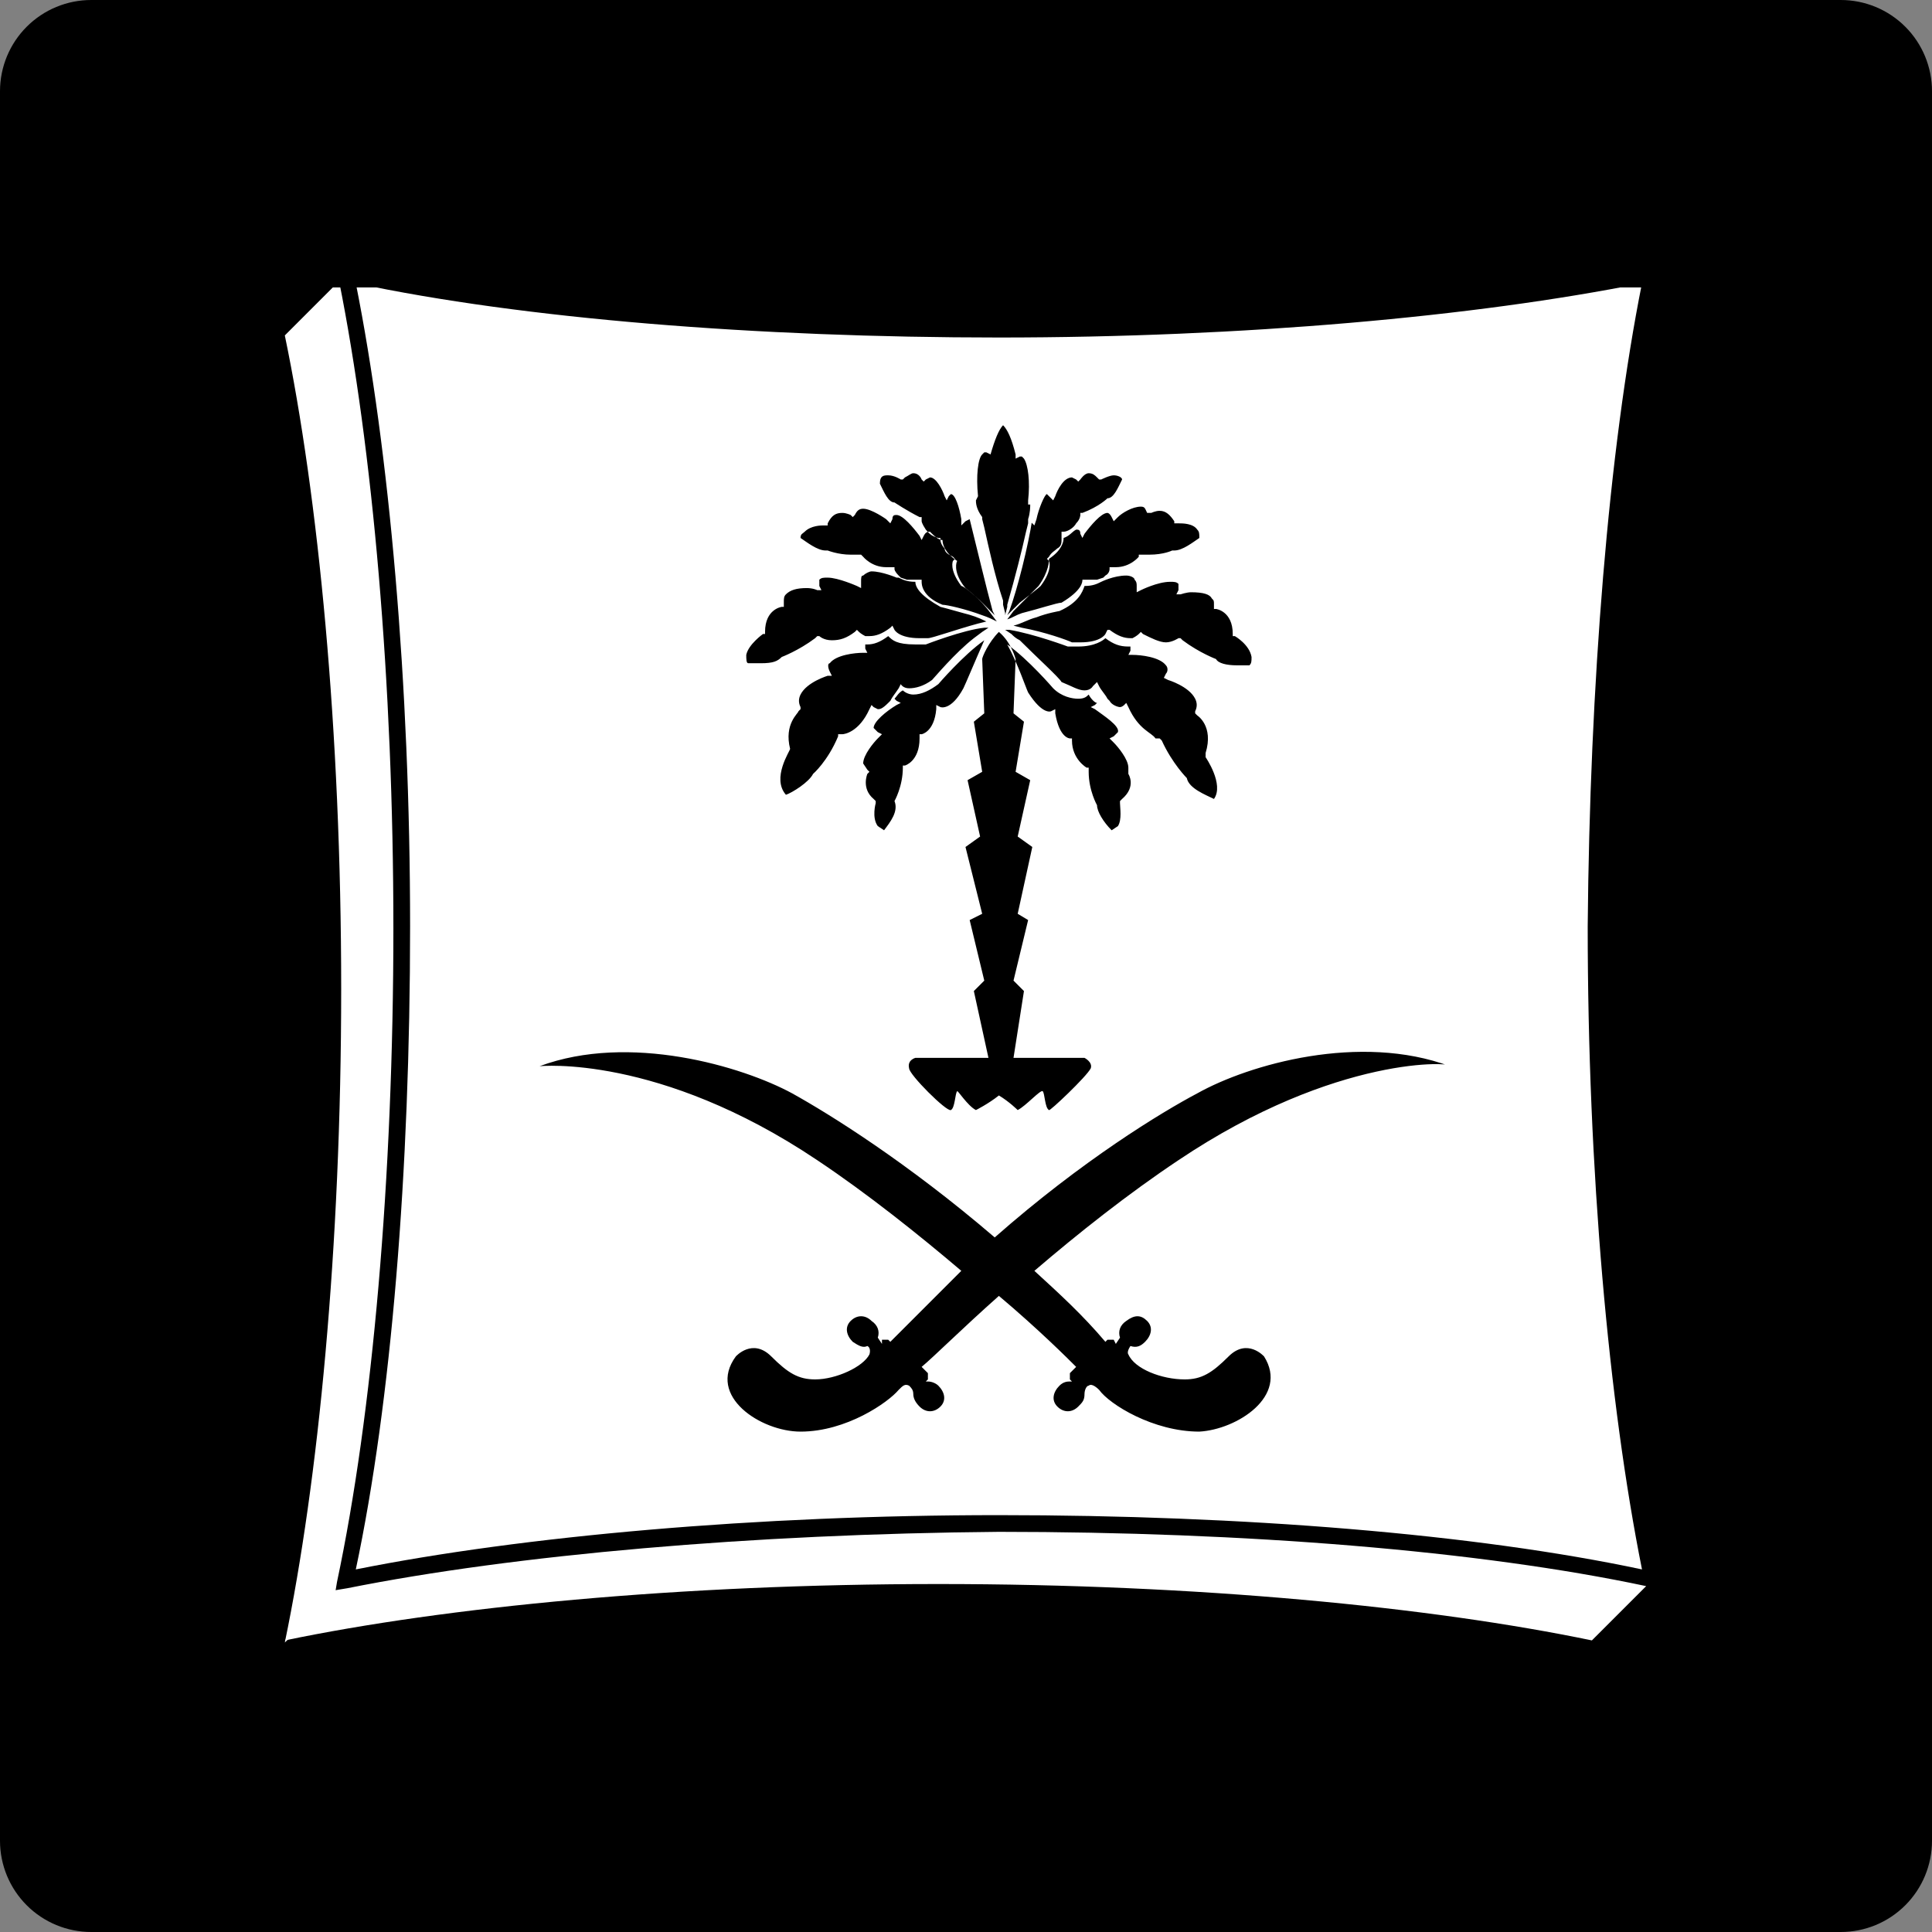 <svg xmlns="http://www.w3.org/2000/svg" xmlns:xlink="http://www.w3.org/1999/xlink" width="1080" viewBox="0 0 810 810" height="1080" preserveAspectRatio="xMidYMid meet"><rect x="0" y="0" width="810" height="810" fill="#808080" stroke="none"/><defs><clipPath id="07f25be7b1"><path d="M 38.25 0 L 771.75 0 C 781.895 0 791.625 4.031 798.797 11.203 C 805.969 18.375 810 28.105 810 38.25 L 810 771.75 C 810 781.895 805.969 791.625 798.797 798.797 C 791.625 805.969 781.895 810 771.75 810 L 38.25 810 C 28.105 810 18.375 805.969 11.203 798.797 C 4.031 791.625 0 781.895 0 771.75 L 0 38.25 C 0 28.105 4.031 18.375 11.203 11.203 C 18.375 4.031 28.105 0 38.25 0 Z M 38.25 0 " clip-rule="nonzero"></path></clipPath><clipPath id="bf7b710706"><path d="M 119 120.496 L 165 120.496 L 165 689 L 119 689 Z M 119 120.496 " clip-rule="nonzero"></path></clipPath><clipPath id="18fc70a6af"><path d="M 149 120.496 L 689 120.496 L 689 658 L 149 658 Z M 149 120.496 " clip-rule="nonzero"></path></clipPath></defs><g clip-path="url(#07f25be7b1)"><rect x="-81" width="972" fill="#000000" y="-81" height="972" fill-opacity="1"></rect></g><path fill="#ffffff" d="M 145.672 665.863 L 140.418 666.738 L 119.41 687.75 C 186.812 673.742 284.855 664.113 393.406 664.113 C 501.953 664.113 599.996 673.742 667.402 687.75 L 690.164 664.988 C 620.133 650.105 522.09 642.23 418.793 642.23 C 315.496 643.105 215.703 651.859 145.672 665.863 " fill-opacity="1" fill-rule="nonzero"></path><g clip-path="url(#bf7b710706)"><path fill="#ffffff" d="M 140.418 668.492 L 141.293 663.238 C 156.176 593.207 164.93 493.414 164.93 389.242 C 164.93 285.945 156.176 187.902 142.168 117.871 L 119.41 140.629 C 133.414 208.035 143.043 306.078 143.043 414.629 C 143.043 523.176 133.414 621.219 119.41 688.625 Z M 140.418 668.492 " fill-opacity="1" fill-rule="nonzero"></path></g><g clip-path="url(#18fc70a6af)"><path fill="#ffffff" d="M 688.414 118.746 C 618.383 132.75 521.211 141.504 418.793 141.504 C 317.246 141.504 219.203 133.625 149.172 118.746 C 163.18 188.777 171.934 286.82 171.934 388.367 C 171.934 490.785 164.055 587.953 149.172 657.984 C 219.203 643.98 317.246 635.227 418.793 635.227 C 521.211 635.227 618.383 643.105 688.414 657.984 C 674.406 587.953 665.652 490.785 665.652 388.367 C 666.527 286.82 674.406 188.777 688.414 118.746 Z M 508.082 250.93 C 508.957 251.805 508.957 251.805 508.957 253.555 L 508.957 255.305 L 509.832 255.305 C 509.832 255.305 516.836 256.18 516.836 265.812 L 516.836 266.688 L 517.711 266.688 C 517.711 266.688 523.84 270.188 524.715 275.441 C 524.715 277.191 524.715 278.066 523.84 278.941 C 522.965 278.941 520.336 278.941 518.586 278.941 C 514.211 278.941 510.707 278.066 509.832 276.316 C 509.832 276.316 502.828 273.688 495.828 268.438 L 494.949 267.562 L 494.074 267.562 C 494.074 267.562 491.449 269.312 488.824 269.312 C 486.195 269.312 482.695 267.562 479.195 265.812 L 478.316 264.934 L 477.441 265.812 C 477.441 265.812 476.566 266.688 474.816 267.562 L 473.941 267.562 C 471.316 267.562 468.688 266.688 465.188 264.059 L 464.312 264.059 L 463.438 265.812 C 463.438 265.812 461.688 269.312 452.934 269.312 C 451.18 269.312 450.305 269.312 449.43 269.312 C 447.68 268.438 438.051 264.934 428.422 263.184 L 424.918 262.309 C 428.422 261.434 431.047 259.684 434.551 258.809 C 438.926 257.059 444.18 256.18 444.18 256.18 C 452.059 252.68 453.809 248.305 454.684 245.676 C 458.184 245.676 459.934 244.801 461.688 243.926 C 461.688 243.926 466.938 241.301 472.191 241.301 C 473.941 241.301 475.691 242.176 475.691 243.051 C 476.566 243.926 476.566 244.801 476.566 245.676 L 476.566 248.305 L 478.32 247.426 C 478.32 247.426 485.32 243.926 490.574 243.926 C 492.324 243.926 493.199 243.926 494.074 244.801 C 494.074 245.676 494.074 246.551 494.074 247.426 L 493.199 249.18 L 494.949 249.18 C 494.949 249.18 497.578 248.305 499.328 248.305 C 504.582 248.305 507.207 249.18 508.082 250.93 Z M 473.066 324.461 C 473.066 324.461 476.566 329.715 470.441 334.965 L 469.562 335.844 L 469.562 336.719 C 469.562 338.469 470.441 343.719 468.688 346.348 L 466.062 348.098 C 462.562 344.598 459.934 340.219 459.934 337.594 C 459.934 337.594 456.434 331.465 456.434 323.586 L 456.434 321.836 L 455.559 321.836 C 455.559 321.836 449.43 318.336 449.43 310.457 L 449.43 309.582 L 448.555 309.582 C 448.555 309.582 444.18 309.582 442.426 299.074 L 442.426 297.324 L 440.676 298.199 C 440.676 298.199 437.176 299.949 431.047 290.32 C 430.172 288.57 426.672 278.066 422.293 270.188 C 431.047 276.316 441.551 288.57 441.551 288.57 C 445.055 292.074 449.43 292.949 452.055 292.949 C 454.684 292.949 455.559 292.074 456.434 291.195 C 457.309 292.949 459.059 294.699 459.934 294.699 L 459.059 295.574 L 457.309 296.449 L 459.059 297.324 C 462.562 299.949 469.562 304.328 468.688 306.953 L 466.938 308.703 L 465.188 309.582 L 466.938 311.332 C 468.688 313.082 473.066 318.336 473.066 321.836 Z M 370.645 348.098 L 368.02 346.348 C 365.395 342.844 367.145 336.719 367.145 336.719 L 367.145 335.844 L 366.27 334.965 C 361.016 330.59 363.641 324.461 363.641 324.461 L 364.516 323.586 L 363.641 322.711 L 361.891 320.086 C 361.891 316.582 366.27 311.332 368.02 309.582 L 369.77 307.828 L 368.02 306.953 L 366.27 305.203 C 366.27 302.578 371.52 298.199 375.898 295.574 L 377.648 294.699 L 375.898 293.824 L 375.023 292.949 C 375.898 292.074 376.773 290.32 378.523 289.445 C 379.398 290.32 381.148 291.195 382.902 291.195 C 386.402 291.195 389.902 289.445 393.406 286.82 C 393.406 286.82 403.91 274.566 412.664 268.438 C 409.164 276.316 404.785 286.82 403.91 288.57 C 398.656 298.199 394.281 296.449 394.281 296.449 L 392.531 295.574 L 392.531 297.324 C 391.656 306.953 386.402 307.828 386.402 307.828 L 385.527 307.828 L 385.527 309.582 C 385.527 319.211 379.398 320.961 379.398 320.961 L 378.523 320.961 L 378.523 321.836 C 378.523 329.715 375.023 335.844 375.023 335.844 C 376.773 340.219 373.273 344.598 370.645 348.098 Z M 331.254 313.957 C 328.625 303.453 334.754 299.074 334.754 298.199 L 335.629 297.324 L 335.629 296.449 C 334.754 294.699 334.754 292.949 335.629 291.195 C 338.258 285.945 347.012 283.32 347.012 283.32 L 348.762 283.32 L 347.887 281.566 C 347.008 279.816 347.008 278.066 347.887 278.066 C 350.512 274.566 358.391 273.688 361.891 273.688 L 363.641 273.688 L 362.766 271.938 L 362.766 270.188 L 363.641 270.188 C 366.27 270.188 368.895 269.312 372.395 266.688 C 374.148 268.438 375.898 270.188 383.777 270.188 C 385.527 270.188 387.277 270.188 388.152 270.188 C 388.152 270.188 403.91 264.059 412.664 263.184 L 414.414 263.184 L 411.789 264.934 L 408.289 267.562 C 400.41 273.688 391.656 284.195 390.781 285.07 C 387.277 287.695 383.777 288.57 381.148 288.57 C 378.523 288.57 377.648 286.82 377.648 286.82 L 376.773 285.945 L 377.648 286.82 L 376.773 288.57 C 375.023 291.195 374.148 292.074 373.273 293.824 L 372.395 294.699 C 369.77 297.324 368.895 297.324 368.02 297.324 L 366.27 296.449 L 365.395 295.574 L 364.516 297.324 C 360.141 306.953 354.012 307.828 353.137 307.828 L 351.387 307.828 L 351.387 308.703 C 347.012 319.211 340.883 324.461 340.883 324.461 C 339.133 327.965 332.129 332.34 329.504 333.215 C 323.375 326.211 331.254 314.832 331.254 313.957 Z M 383.777 443.516 L 414.414 443.516 L 408.289 415.504 L 412.664 411.125 L 406.535 385.738 L 411.789 383.113 L 404.785 355.102 L 410.914 350.723 L 405.66 327.09 L 411.789 323.586 L 408.289 302.578 L 412.664 299.074 L 411.789 276.316 C 411.789 275.441 414.414 269.312 418.793 264.934 C 424.043 269.312 425.797 276.316 425.797 276.316 L 424.918 299.074 L 429.297 302.578 L 425.797 323.586 L 431.922 327.09 L 426.672 350.723 L 432.797 355.102 L 426.672 383.113 L 431.047 385.738 L 424.918 411.125 L 429.297 415.504 L 424.918 443.516 L 454.684 443.516 C 454.684 443.516 458.184 445.266 457.309 447.891 C 455.559 451.395 439.801 466.273 439.801 465.398 C 438.051 464.523 438.051 458.398 437.176 457.52 C 436.301 456.645 430.172 463.648 426.672 465.398 C 426.672 465.398 423.168 461.898 418.793 459.273 C 414.414 462.773 409.164 465.398 409.164 465.398 C 405.66 463.648 401.285 456.645 401.285 457.52 C 400.41 458.398 400.41 464.523 398.656 465.398 C 396.906 466.273 381.148 450.52 381.148 447.891 C 380.273 444.391 383.777 443.516 383.777 443.516 Z M 473.066 296.449 L 472.191 294.699 L 471.316 295.574 C 471.316 295.574 470.441 296.449 469.562 296.449 C 468.688 296.449 466.062 295.574 465.188 293.824 L 464.312 292.949 C 463.438 291.195 461.688 289.445 460.809 287.695 L 459.934 285.945 L 458.184 287.695 C 458.184 287.695 457.309 289.445 454.684 289.445 C 452.055 289.445 449.43 287.695 445.055 285.945 C 444.18 284.195 434.547 275.441 427.547 268.438 C 425.793 267.562 424.918 266.688 424.043 265.812 L 421.418 264.059 L 423.168 264.059 C 433.672 265.812 447.68 271.062 447.68 271.062 C 449.43 271.062 451.18 271.062 452.055 271.062 C 459.059 271.062 462.562 268.438 463.438 267.562 C 466.938 270.188 469.562 271.062 473.066 271.062 L 473.941 271.062 L 473.941 272.812 L 473.066 274.566 L 474.816 274.566 C 478.316 274.566 486.195 275.441 488.824 278.941 C 489.699 279.816 489.699 281.566 488.824 282.441 L 487.949 284.195 L 489.699 285.07 C 489.699 285.07 498.453 287.695 501.078 292.949 C 501.953 294.699 501.953 296.449 501.078 298.199 L 501.078 299.074 L 501.953 299.949 C 501.953 299.949 508.957 304.328 505.457 315.707 L 505.457 317.457 C 505.457 317.457 513.332 328.84 508.957 334.965 C 505.457 333.215 498.453 330.59 497.578 326.211 C 497.578 326.211 491.449 320.086 487.07 310.457 L 486.195 309.582 L 484.445 309.582 C 482.695 306.953 477.441 306.078 473.066 296.449 Z M 480.945 215.039 L 482.695 215.039 C 482.695 215.039 484.445 214.164 486.195 214.164 C 488.824 214.164 490.574 215.914 492.324 218.539 L 492.324 219.414 L 494.074 219.414 C 495.828 219.414 500.203 219.414 501.953 222.043 C 502.828 222.918 502.828 223.793 502.828 225.543 C 500.203 227.293 495.828 230.797 492.324 230.797 L 491.449 230.797 C 491.449 230.797 487.949 232.547 481.82 232.547 C 480.07 232.547 479.195 232.547 478.32 232.547 L 477.441 232.547 L 477.441 233.422 C 477.441 233.422 473.941 237.797 467.812 237.797 L 465.188 237.797 L 465.188 238.672 C 465.188 238.672 465.188 240.426 463.438 241.301 L 462.562 242.176 L 459.934 243.051 L 459.059 243.051 C 458.184 243.051 456.434 243.051 455.559 243.051 L 453.809 243.051 C 453.809 243.926 453.809 247.426 445.055 252.68 C 443.301 252.68 435.426 255.305 428.422 257.059 C 425.793 257.934 424.918 258.809 422.293 259.684 L 424.918 256.18 C 429.297 251.805 435.426 245.676 435.426 245.676 C 439.801 239.551 439.801 235.172 439.801 234.297 C 445.055 230.797 445.93 227.293 445.93 225.543 C 448.555 224.668 449.43 222.918 451.18 222.043 C 452.059 222.043 452.934 222.043 452.934 223.793 L 453.809 225.543 L 454.684 223.793 C 457.309 220.289 461.688 215.039 464.312 215.039 C 464.312 215.039 465.188 215.039 466.062 216.789 L 466.938 218.539 L 468.688 216.789 C 470.441 215.039 474.816 212.41 478.32 212.41 C 480.07 212.41 480.07 213.289 480.945 215.039 Z M 431.922 218.539 L 433.672 220.289 L 434.551 217.664 C 435.426 213.289 438.051 207.16 438.926 207.16 L 441.551 209.785 L 442.426 208.035 C 443.305 205.41 445.93 200.156 449.43 200.156 L 451.18 201.031 L 452.059 201.906 L 452.934 201.031 C 452.934 201.031 454.684 198.406 456.434 198.406 C 458.184 198.406 459.059 199.281 459.934 200.156 L 460.812 201.031 L 461.688 201.031 C 461.688 201.031 465.188 199.281 466.938 199.281 C 468.688 199.281 470.441 200.156 470.441 201.031 C 468.688 204.535 466.938 208.91 464.312 208.91 C 464.312 208.91 460.812 212.41 453.809 215.039 L 452.934 215.039 L 452.934 215.914 C 452.934 215.914 452.934 217.664 451.18 219.414 C 450.305 221.164 447.68 222.918 445.93 222.918 L 445.055 222.918 L 445.055 226.418 C 445.055 227.293 445.055 229.043 443.305 229.918 C 442.426 230.797 440.676 231.672 439.801 233.422 L 438.926 234.297 L 439.801 235.172 C 439.801 235.172 441.551 238.672 436.301 245.676 C 435.426 246.551 431.922 249.18 427.547 252.68 L 424.918 255.305 L 422.293 257.934 L 423.168 256.18 C 426.672 246.551 431.047 229.043 432.797 217.664 Z M 409.164 209.785 L 410.039 208.035 C 409.164 199.281 410.039 192.277 411.789 190.527 L 412.664 189.652 L 413.539 189.652 L 415.289 190.527 C 417.043 184.398 418.793 180.023 420.543 178.273 C 422.293 180.023 424.043 183.523 425.797 190.527 L 425.797 192.277 L 427.547 191.402 L 428.422 191.402 L 429.297 192.277 C 431.047 194.902 431.922 201.906 431.047 209.785 L 431.047 211.535 L 431.922 211.535 C 431.922 212.41 431.922 215.039 431.047 217.664 L 431.047 219.414 L 430.172 222.918 C 428.422 230.797 425.797 241.301 422.293 253.555 L 422.293 254.43 L 421.418 257.934 L 421.418 257.059 L 420.543 253.555 L 420.543 251.805 C 417.043 241.301 414.414 229.043 412.664 221.164 L 411.789 217.664 L 411.789 216.789 C 409.164 213.289 409.164 210.66 409.164 209.785 Z M 372.395 199.281 C 375.023 199.281 377.648 201.031 377.648 201.031 L 378.523 201.031 L 379.398 200.156 C 381.148 199.281 382.027 198.406 382.902 198.406 C 385.527 198.406 386.402 201.031 386.402 201.031 L 387.277 201.906 L 388.152 201.031 L 389.902 200.156 C 392.531 200.156 395.156 205.41 396.031 208.035 L 396.906 209.785 L 397.781 208.035 L 398.656 207.16 C 400.41 207.16 402.16 212.41 403.035 217.664 L 403.035 220.289 L 404.785 218.539 L 406.535 217.664 C 409.164 228.168 413.539 246.551 416.164 256.18 L 417.043 257.934 L 411.789 252.68 C 408.289 249.18 403.91 245.676 403.035 245.676 C 397.781 238.672 399.535 235.172 399.535 235.172 L 400.41 234.297 L 399.535 233.422 C 397.781 232.547 396.031 231.672 396.031 229.918 C 394.281 228.168 394.281 226.418 394.281 226.418 L 394.281 225.543 L 393.406 225.543 C 389.906 224.668 389.027 222.918 388.152 222.043 C 386.402 219.414 386.402 218.539 386.402 218.539 L 386.402 216.789 L 385.527 216.789 C 380.273 214.164 375.023 210.66 375.023 210.66 C 372.395 210.66 370.645 206.285 368.895 202.781 C 368.895 199.281 370.645 199.281 372.395 199.281 Z M 337.379 222.918 C 340.008 220.289 344.383 220.289 345.258 220.289 L 347.012 220.289 L 347.012 219.414 C 348.762 215.914 350.512 215.039 353.137 215.039 C 354.887 215.039 356.641 215.914 356.641 215.914 L 357.516 216.789 L 358.391 215.914 C 359.266 214.164 360.141 213.289 361.891 213.289 C 365.395 213.289 371.52 217.664 371.52 217.664 L 373.273 219.414 L 374.148 217.664 C 374.148 215.914 375.023 215.914 375.898 215.914 C 378.523 215.914 382.902 221.164 385.527 224.668 L 386.402 226.418 L 387.277 224.668 C 388.152 222.918 389.027 222.918 389.902 222.918 C 391.656 224.668 393.406 226.418 395.156 226.418 C 395.156 228.168 396.031 231.672 401.285 235.172 C 400.41 236.922 400.41 241.301 404.785 246.551 C 404.785 246.551 410.914 250.93 415.289 257.059 L 417.918 260.559 C 416.164 259.684 414.414 258.809 411.789 257.934 C 404.785 255.305 396.906 253.555 395.156 253.555 C 386.402 250.055 386.402 244.801 386.402 243.926 L 386.402 243.051 L 384.652 243.051 C 382.902 243.051 382.027 243.051 381.148 243.051 L 380.273 243.051 L 377.648 242.176 L 376.773 241.301 C 375.023 239.551 375.023 238.672 375.023 238.672 L 375.023 237.797 L 371.52 237.797 C 365.395 237.797 361.891 233.422 361.891 233.422 L 361.016 232.547 L 360.141 232.547 C 358.391 232.547 357.516 232.547 356.641 232.547 C 351.387 232.547 347.008 230.797 347.008 230.797 L 346.133 230.797 C 342.633 230.797 338.254 227.293 335.629 225.543 C 335.629 223.793 336.504 223.793 337.379 222.918 Z M 312.871 274.566 C 313.746 270.188 319.871 265.812 319.871 265.812 L 320.75 265.812 L 320.75 264.934 C 320.75 255.305 327.75 254.43 327.75 254.43 L 328.625 254.43 L 328.625 252.68 C 328.625 250.93 328.625 250.055 329.504 249.18 C 331.254 247.426 333.879 246.551 338.258 246.551 C 340.883 246.551 342.633 247.426 342.633 247.426 L 344.383 247.426 L 343.508 245.676 C 343.508 244.801 343.508 243.051 343.508 243.051 C 344.383 242.176 345.258 242.176 347.012 242.176 C 351.387 242.176 359.266 245.676 359.266 245.676 L 361.016 246.551 L 361.016 243.926 C 361.016 242.176 361.016 241.301 361.891 241.301 C 362.766 240.426 364.52 239.551 365.395 239.551 C 369.77 239.551 375.898 242.176 375.898 242.176 L 376.773 242.176 C 378.523 243.051 380.273 243.926 383.777 243.926 C 383.777 246.551 386.402 250.055 394.281 254.43 C 394.281 254.43 397.781 255.305 403.91 257.059 C 407.41 257.934 410.039 258.809 413.539 260.559 L 410.039 261.434 C 400.41 264.059 390.781 267.562 389.027 267.562 C 387.277 267.562 385.527 267.562 385.527 267.562 C 376.773 267.562 375.023 264.059 375.023 264.059 L 374.148 262.309 L 373.273 263.184 C 369.77 265.812 367.145 266.688 364.52 266.688 L 362.766 266.688 C 361.016 265.812 360.141 264.934 360.141 264.934 L 359.266 264.059 L 358.391 264.934 C 354.887 267.562 352.262 268.438 348.762 268.438 C 345.258 268.438 343.508 266.688 343.508 266.688 L 342.633 266.688 L 341.758 267.562 C 334.754 272.812 327.75 275.441 327.75 275.441 C 326 277.191 324.25 278.066 318.996 278.066 C 316.371 278.066 315.496 278.066 313.746 278.066 C 312.871 278.066 312.871 276.316 312.871 274.566 Z M 494.074 486.41 C 473.066 500.414 452.059 517.047 433.672 532.805 C 444.18 542.434 453.809 551.188 463.438 562.566 L 464.312 561.691 L 466.938 561.691 L 467.812 563.445 L 469.566 560.816 C 468.688 558.191 469.566 555.566 472.191 553.812 C 475.691 551.188 478.32 551.188 480.945 553.812 C 483.57 556.441 482.695 559.941 480.07 562.566 C 478.32 564.32 476.566 565.195 473.941 564.32 C 472.191 566.945 473.066 567.82 473.066 567.82 C 475.691 573.949 487.074 578.324 496.703 578.324 C 503.703 578.324 508.082 575.699 515.086 568.695 C 522.965 560.816 529.965 568.695 529.965 568.695 C 540.473 585.328 518.586 599.336 502.828 600.211 C 483.57 600.211 465.188 588.828 460.812 582.703 C 459.059 580.953 457.309 580.074 456.434 580.953 C 455.559 580.953 454.684 582.703 454.684 584.453 C 454.684 587.078 453.809 587.953 452.059 589.707 C 449.43 592.332 445.93 592.332 443.305 589.707 C 440.676 587.078 441.551 583.578 444.18 580.953 C 445.93 579.199 447.68 579.199 448.555 579.199 L 449.43 579.199 L 448.555 578.324 L 448.555 575.699 L 451.18 573.074 C 447.68 569.57 435.426 557.316 418.793 543.309 C 403.035 557.316 391.656 568.695 386.402 573.074 L 389.027 575.699 L 389.027 578.324 L 388.152 579.199 L 389.027 579.199 C 390.781 579.199 392.531 580.074 393.406 580.953 C 396.031 583.578 396.906 587.078 394.281 589.707 C 391.656 592.332 388.152 592.332 385.527 589.707 C 383.777 587.953 382.902 586.203 382.902 584.453 C 382.902 582.703 382.027 581.828 381.148 580.953 C 379.398 580.074 378.523 580.953 376.773 582.703 C 372.395 587.953 354.887 600.211 335.629 600.211 C 318.996 600.211 296.238 585.328 308.492 568.695 C 308.492 568.695 315.496 560.816 323.375 568.695 C 330.379 575.699 334.754 578.324 341.758 578.324 C 350.512 578.324 361.891 573.074 364.52 567.82 C 364.52 567.82 365.395 565.195 363.641 564.32 C 361.891 565.195 360.141 564.32 357.516 562.566 C 354.887 559.941 354.012 556.441 356.641 553.812 C 359.266 551.188 362.766 551.188 365.395 553.812 C 368.02 555.566 368.895 558.191 368.02 560.816 L 369.77 563.445 L 369.77 561.691 L 372.395 561.691 L 373.273 562.566 C 383.777 552.062 393.406 542.434 403.035 532.805 C 385.527 517.922 363.641 500.414 342.633 486.41 C 276.102 441.766 226.207 447.016 226.207 447.016 C 263.848 433.012 311.117 447.016 332.129 458.398 C 347.887 467.152 380.273 487.285 417.043 518.797 C 453.809 486.41 487.074 466.273 501.953 458.398 C 523.84 446.141 570.234 433.012 607.875 447.016 C 610.504 445.266 560.605 441.766 494.074 486.41 Z M 494.074 486.41 " fill-opacity="1" fill-rule="nonzero"></path></g></svg>
